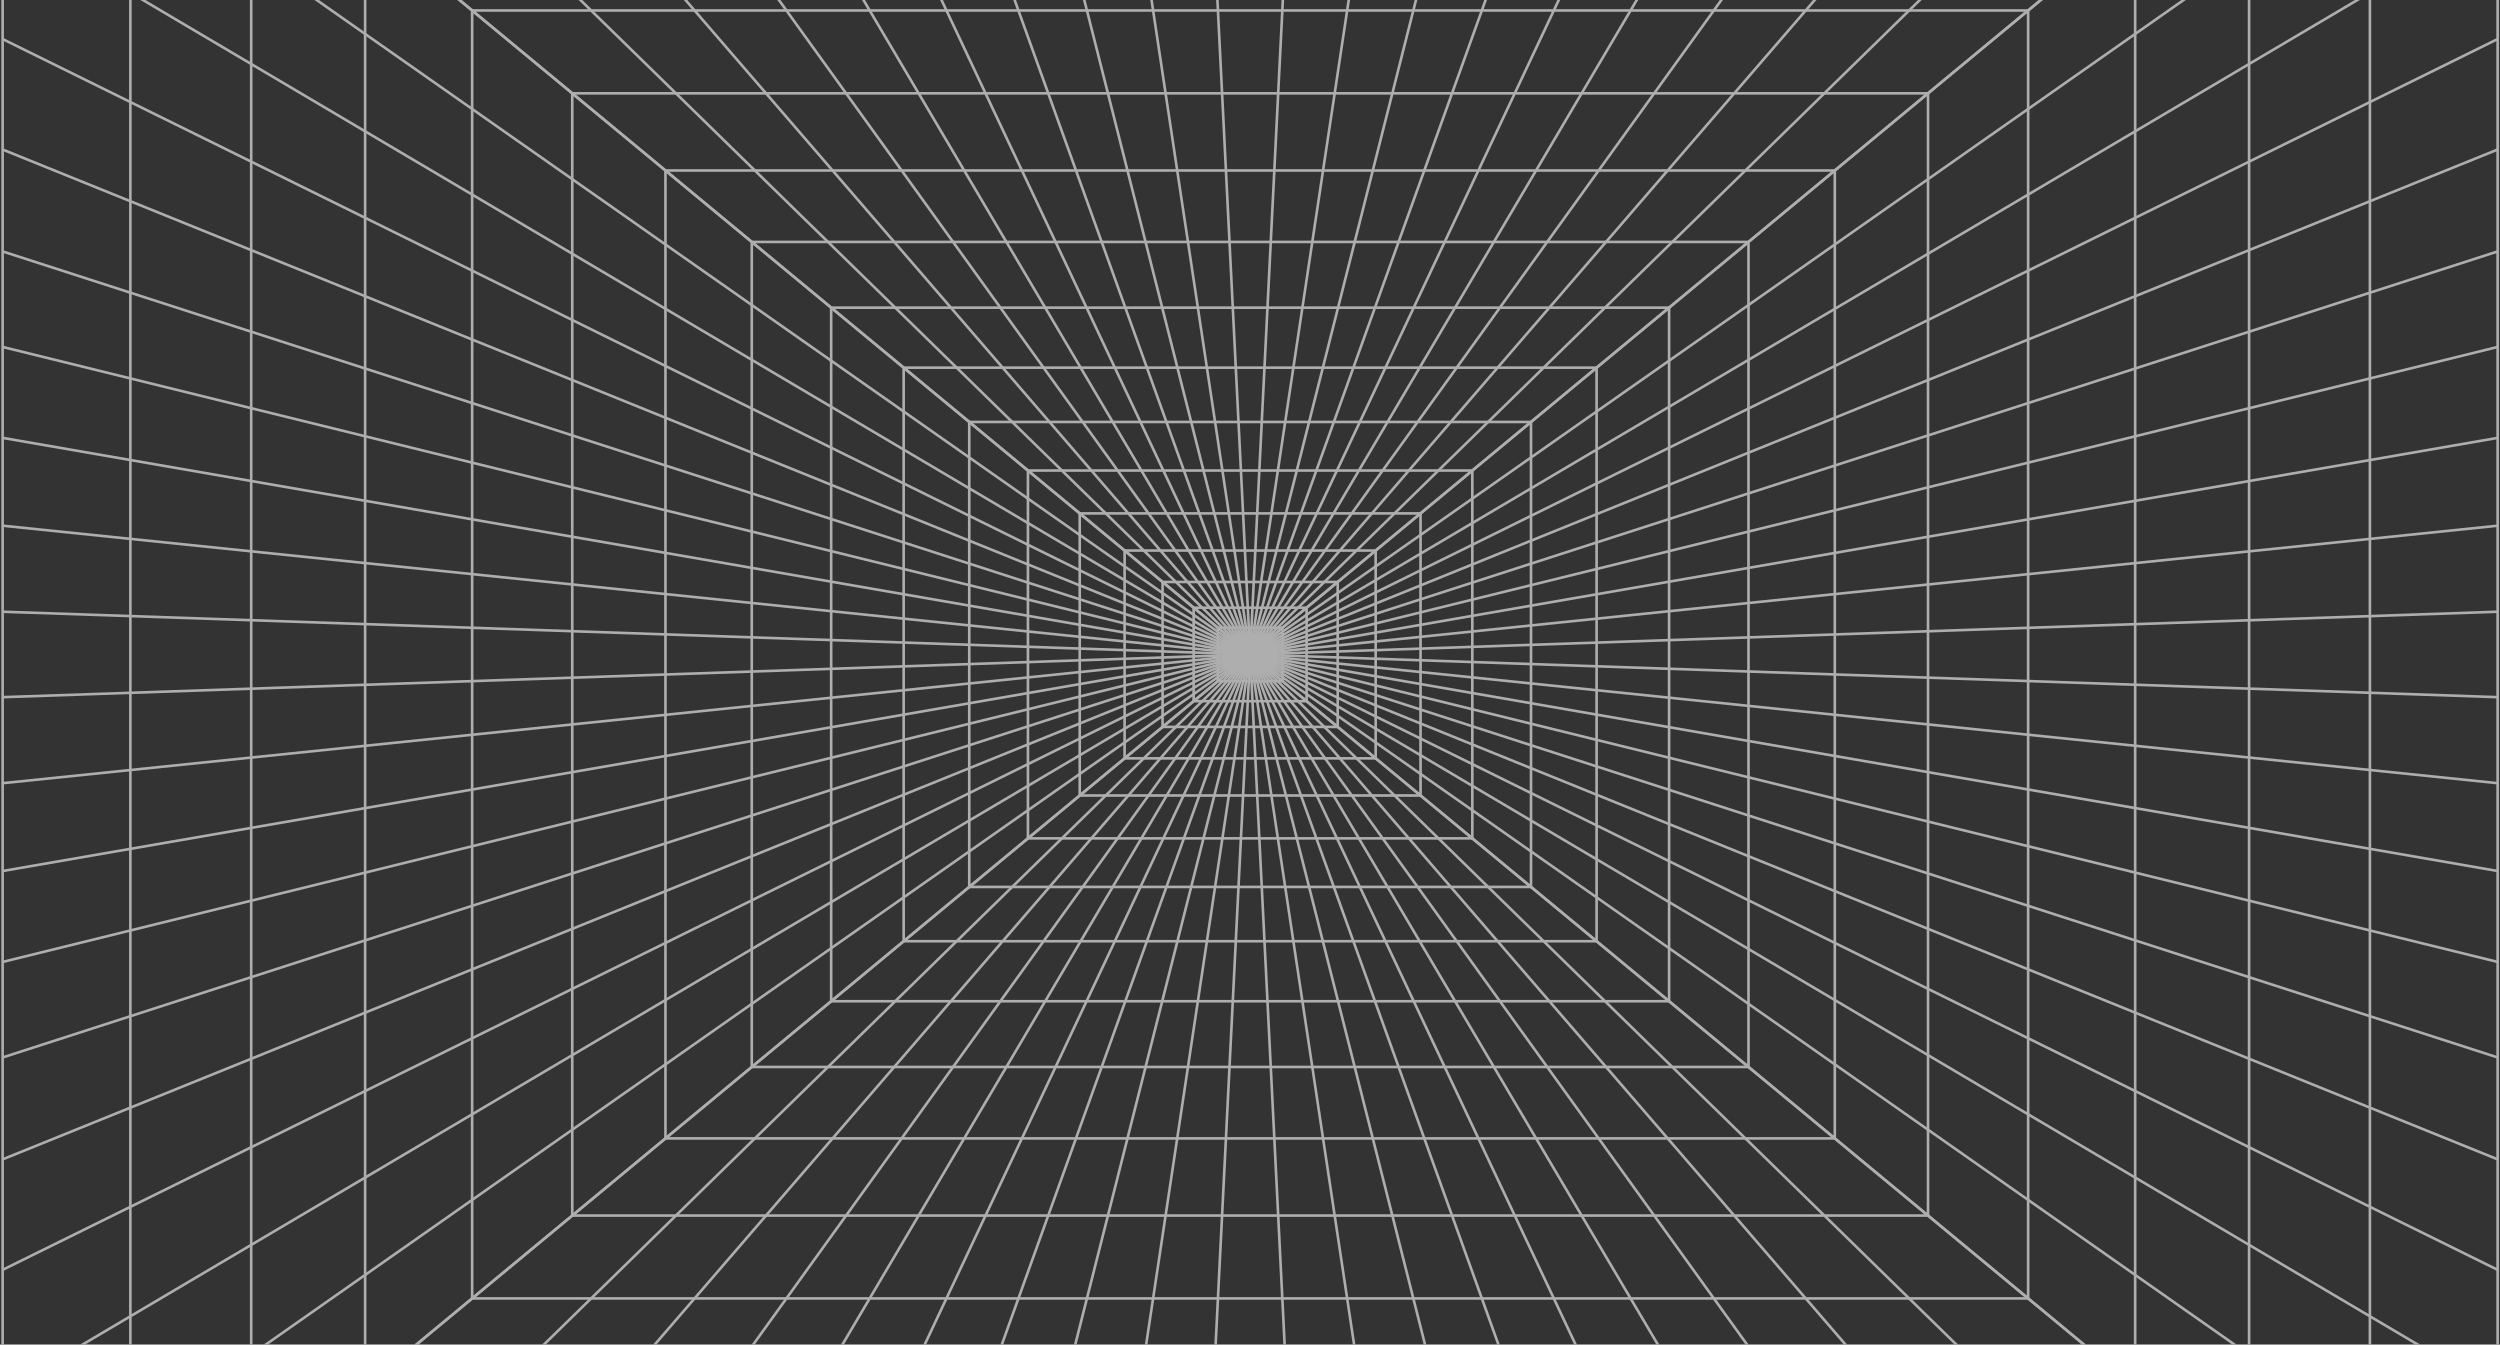 <svg width="952" height="512" viewBox="0 0 952 512" fill="none" xmlns="http://www.w3.org/2000/svg">
<rect x="0" y="0" width="952" height="512" fill="#333333" stroke="none"/>
<g opacity="0.65">
<path d="M951.099 -144H1V642.427H951.099V-144Z" stroke="#EFEFEF"/>
<path d="M902.459 -103.738H49.64V602.166H902.459V-103.738Z" stroke="#EFEFEF"/>
<path d="M856.449 -65.653H95.653V564.081H856.449V-65.653Z" stroke="#EFEFEF"/>
<path d="M813.066 -29.745H139.035V528.172H813.066V-29.745Z" stroke="#EFEFEF"/>
<path d="M772.313 3.988H179.788V494.44H772.313V3.988Z" stroke="#EFEFEF"/>
<path d="M734.189 35.544H217.911V462.883H734.189V35.544Z" stroke="#EFEFEF"/>
<path d="M698.695 64.925H253.406V433.504H698.695V64.925Z" stroke="#EFEFEF"/>
<path d="M665.829 92.128H286.271V406.3H665.829V92.128Z" stroke="#EFEFEF"/>
<path d="M635.593 117.155H316.507V381.273H635.593V117.155Z" stroke="#EFEFEF"/>
<path d="M607.986 140.006H344.114V358.421H607.986V140.006Z" stroke="#EFEFEF"/>
<path d="M583.009 160.681H369.091V337.747H583.009V160.681Z" stroke="#EFEFEF"/>
<path d="M560.66 179.179H391.44V319.248H560.66V179.179Z" stroke="#EFEFEF"/>
<path d="M540.941 195.501H411.159V302.926H540.941V195.501Z" stroke="#EFEFEF"/>
<path d="M523.851 209.647H428.249V288.78H523.851V209.647Z" stroke="#EFEFEF"/>
<path d="M509.39 221.617H442.709V276.811H509.39V221.617Z" stroke="#EFEFEF"/>
<path d="M497.559 231.41H454.542V267.017H497.559V231.41Z" stroke="#EFEFEF"/>
<path d="M488.357 239.027H463.744V259.4H488.357V239.027Z" stroke="#EFEFEF"/>
<path d="M481.784 244.468H470.317V253.959H481.784V244.468Z" stroke="#EFEFEF"/>
<path d="M477.841 247.732H474.261V250.695H477.841V247.732Z" stroke="#EFEFEF"/>
<path d="M476.525 248.821H475.575V249.608H476.525V248.821Z" stroke="#EFEFEF"/>
<path d="M475.576 249.606L1.001 642.427" stroke="#EFEFEF"/>
<path d="M475.625 249.606L73.681 642.427" stroke="#EFEFEF"/>
<path d="M475.675 249.606L136.835 642.427" stroke="#EFEFEF"/>
<path d="M475.726 249.606L192.941 642.427" stroke="#EFEFEF"/>
<path d="M475.776 249.606L243.77 642.427" stroke="#EFEFEF"/>
<path d="M475.826 249.606L290.646 642.427" stroke="#EFEFEF"/>
<path d="M475.875 249.606L334.588 642.427" stroke="#EFEFEF"/>
<path d="M475.925 249.606L376.417 642.427" stroke="#EFEFEF"/>
<path d="M475.975 249.606L416.819 642.427" stroke="#EFEFEF"/>
<path d="M476.025 249.606L456.396 642.427" stroke="#EFEFEF"/>
<path d="M476.076 249.606L495.704 642.427" stroke="#EFEFEF"/>
<path d="M476.125 249.606L535.281 642.427" stroke="#EFEFEF"/>
<path d="M476.175 249.606L575.683 642.427" stroke="#EFEFEF"/>
<path d="M476.226 249.606L617.513 642.427" stroke="#EFEFEF"/>
<path d="M476.276 249.606L661.456 642.427" stroke="#EFEFEF"/>
<path d="M476.326 249.606L708.331 642.427" stroke="#EFEFEF"/>
<path d="M476.376 249.606L759.162 642.427" stroke="#EFEFEF"/>
<path d="M476.426 249.606L815.266 642.427" stroke="#EFEFEF"/>
<path d="M476.476 249.606L878.42 642.427" stroke="#EFEFEF"/>
<path d="M476.526 249.606L951.101 642.427" stroke="#EFEFEF"/>
<path d="M475.575 248.82L1 -144" stroke="#EFEFEF"/>
<path d="M475.575 248.862L1 -83.84" stroke="#EFEFEF"/>
<path d="M475.575 248.903L1 -31.565" stroke="#EFEFEF"/>
<path d="M475.575 248.944L1 14.874" stroke="#EFEFEF"/>
<path d="M475.575 248.986L1 56.948" stroke="#EFEFEF"/>
<path d="M475.575 249.027L1 95.748" stroke="#EFEFEF"/>
<path d="M475.575 249.069L1 132.122" stroke="#EFEFEF"/>
<path d="M475.575 249.11L1 166.745" stroke="#EFEFEF"/>
<path d="M475.575 249.152L1 200.187" stroke="#EFEFEF"/>
<path d="M475.575 249.192L1 232.945" stroke="#EFEFEF"/>
<path d="M475.575 249.234L1 265.482" stroke="#EFEFEF"/>
<path d="M475.575 249.275L1 298.24" stroke="#EFEFEF"/>
<path d="M475.575 249.317L1 331.683" stroke="#EFEFEF"/>
<path d="M475.575 249.358L1 366.306" stroke="#EFEFEF"/>
<path d="M475.575 249.4L1 402.679" stroke="#EFEFEF"/>
<path d="M475.575 249.441L1 441.48" stroke="#EFEFEF"/>
<path d="M475.575 249.483L1 483.554" stroke="#EFEFEF"/>
<path d="M475.575 249.525L1 529.993" stroke="#EFEFEF"/>
<path d="M475.575 249.566L1 582.268" stroke="#EFEFEF"/>
<path d="M475.575 249.606L1 642.427" stroke="#EFEFEF"/>
<path d="M476.525 248.821L951.1 -143.999" stroke="#EFEFEF"/>
<path d="M476.475 248.821L878.419 -143.999" stroke="#EFEFEF"/>
<path d="M476.425 248.821L815.265 -143.999" stroke="#EFEFEF"/>
<path d="M476.375 248.821L759.16 -143.999" stroke="#EFEFEF"/>
<path d="M476.325 248.821L708.33 -143.999" stroke="#EFEFEF"/>
<path d="M476.275 248.821L661.455 -143.999" stroke="#EFEFEF"/>
<path d="M476.225 248.821L617.512 -143.999" stroke="#EFEFEF"/>
<path d="M476.175 248.821L575.683 -143.999" stroke="#EFEFEF"/>
<path d="M476.125 248.821L535.281 -143.999" stroke="#EFEFEF"/>
<path d="M476.075 248.821L495.703 -143.999" stroke="#EFEFEF"/>
<path d="M476.026 248.821L456.397 -143.999" stroke="#EFEFEF"/>
<path d="M475.975 248.821L416.819 -143.999" stroke="#EFEFEF"/>
<path d="M475.925 248.821L376.417 -143.999" stroke="#EFEFEF"/>
<path d="M475.875 248.821L334.587 -143.999" stroke="#EFEFEF"/>
<path d="M475.825 248.821L290.645 -143.999" stroke="#EFEFEF"/>
<path d="M475.775 248.821L243.769 -143.999" stroke="#EFEFEF"/>
<path d="M475.724 248.821L192.939 -143.999" stroke="#EFEFEF"/>
<path d="M475.674 248.821L136.834 -143.999" stroke="#EFEFEF"/>
<path d="M475.625 248.821L73.68 -143.999" stroke="#EFEFEF"/>
<path d="M475.575 248.821L1 -143.999" stroke="#EFEFEF"/>
<path d="M476.525 249.606L951.1 642.427" stroke="#EFEFEF"/>
<path d="M476.525 249.564L951.1 582.266" stroke="#EFEFEF"/>
<path d="M476.525 249.523L951.1 529.992" stroke="#EFEFEF"/>
<path d="M476.525 249.482L951.1 483.553" stroke="#EFEFEF"/>
<path d="M476.525 249.441L951.1 441.48" stroke="#EFEFEF"/>
<path d="M476.525 249.4L951.1 402.679" stroke="#EFEFEF"/>
<path d="M476.525 249.358L951.1 366.306" stroke="#EFEFEF"/>
<path d="M476.525 249.316L951.1 331.682" stroke="#EFEFEF"/>
<path d="M476.525 249.275L951.1 298.24" stroke="#EFEFEF"/>
<path d="M476.525 249.234L951.1 265.482" stroke="#EFEFEF"/>
<path d="M476.525 249.193L951.1 232.946" stroke="#EFEFEF"/>
<path d="M476.525 249.152L951.1 200.187" stroke="#EFEFEF"/>
<path d="M476.525 249.11L951.1 166.745" stroke="#EFEFEF"/>
<path d="M476.525 249.068L951.1 132.121" stroke="#EFEFEF"/>
<path d="M476.525 249.027L951.1 95.748" stroke="#EFEFEF"/>
<path d="M476.525 248.986L951.1 56.948" stroke="#EFEFEF"/>
<path d="M476.525 248.943L951.1 14.873" stroke="#EFEFEF"/>
<path d="M476.525 248.902L951.1 -31.566" stroke="#EFEFEF"/>
<path d="M476.525 248.861L951.1 -83.841" stroke="#EFEFEF"/>
<path d="M476.525 248.82L951.1 -144" stroke="#EFEFEF"/>
</g>
</svg>
